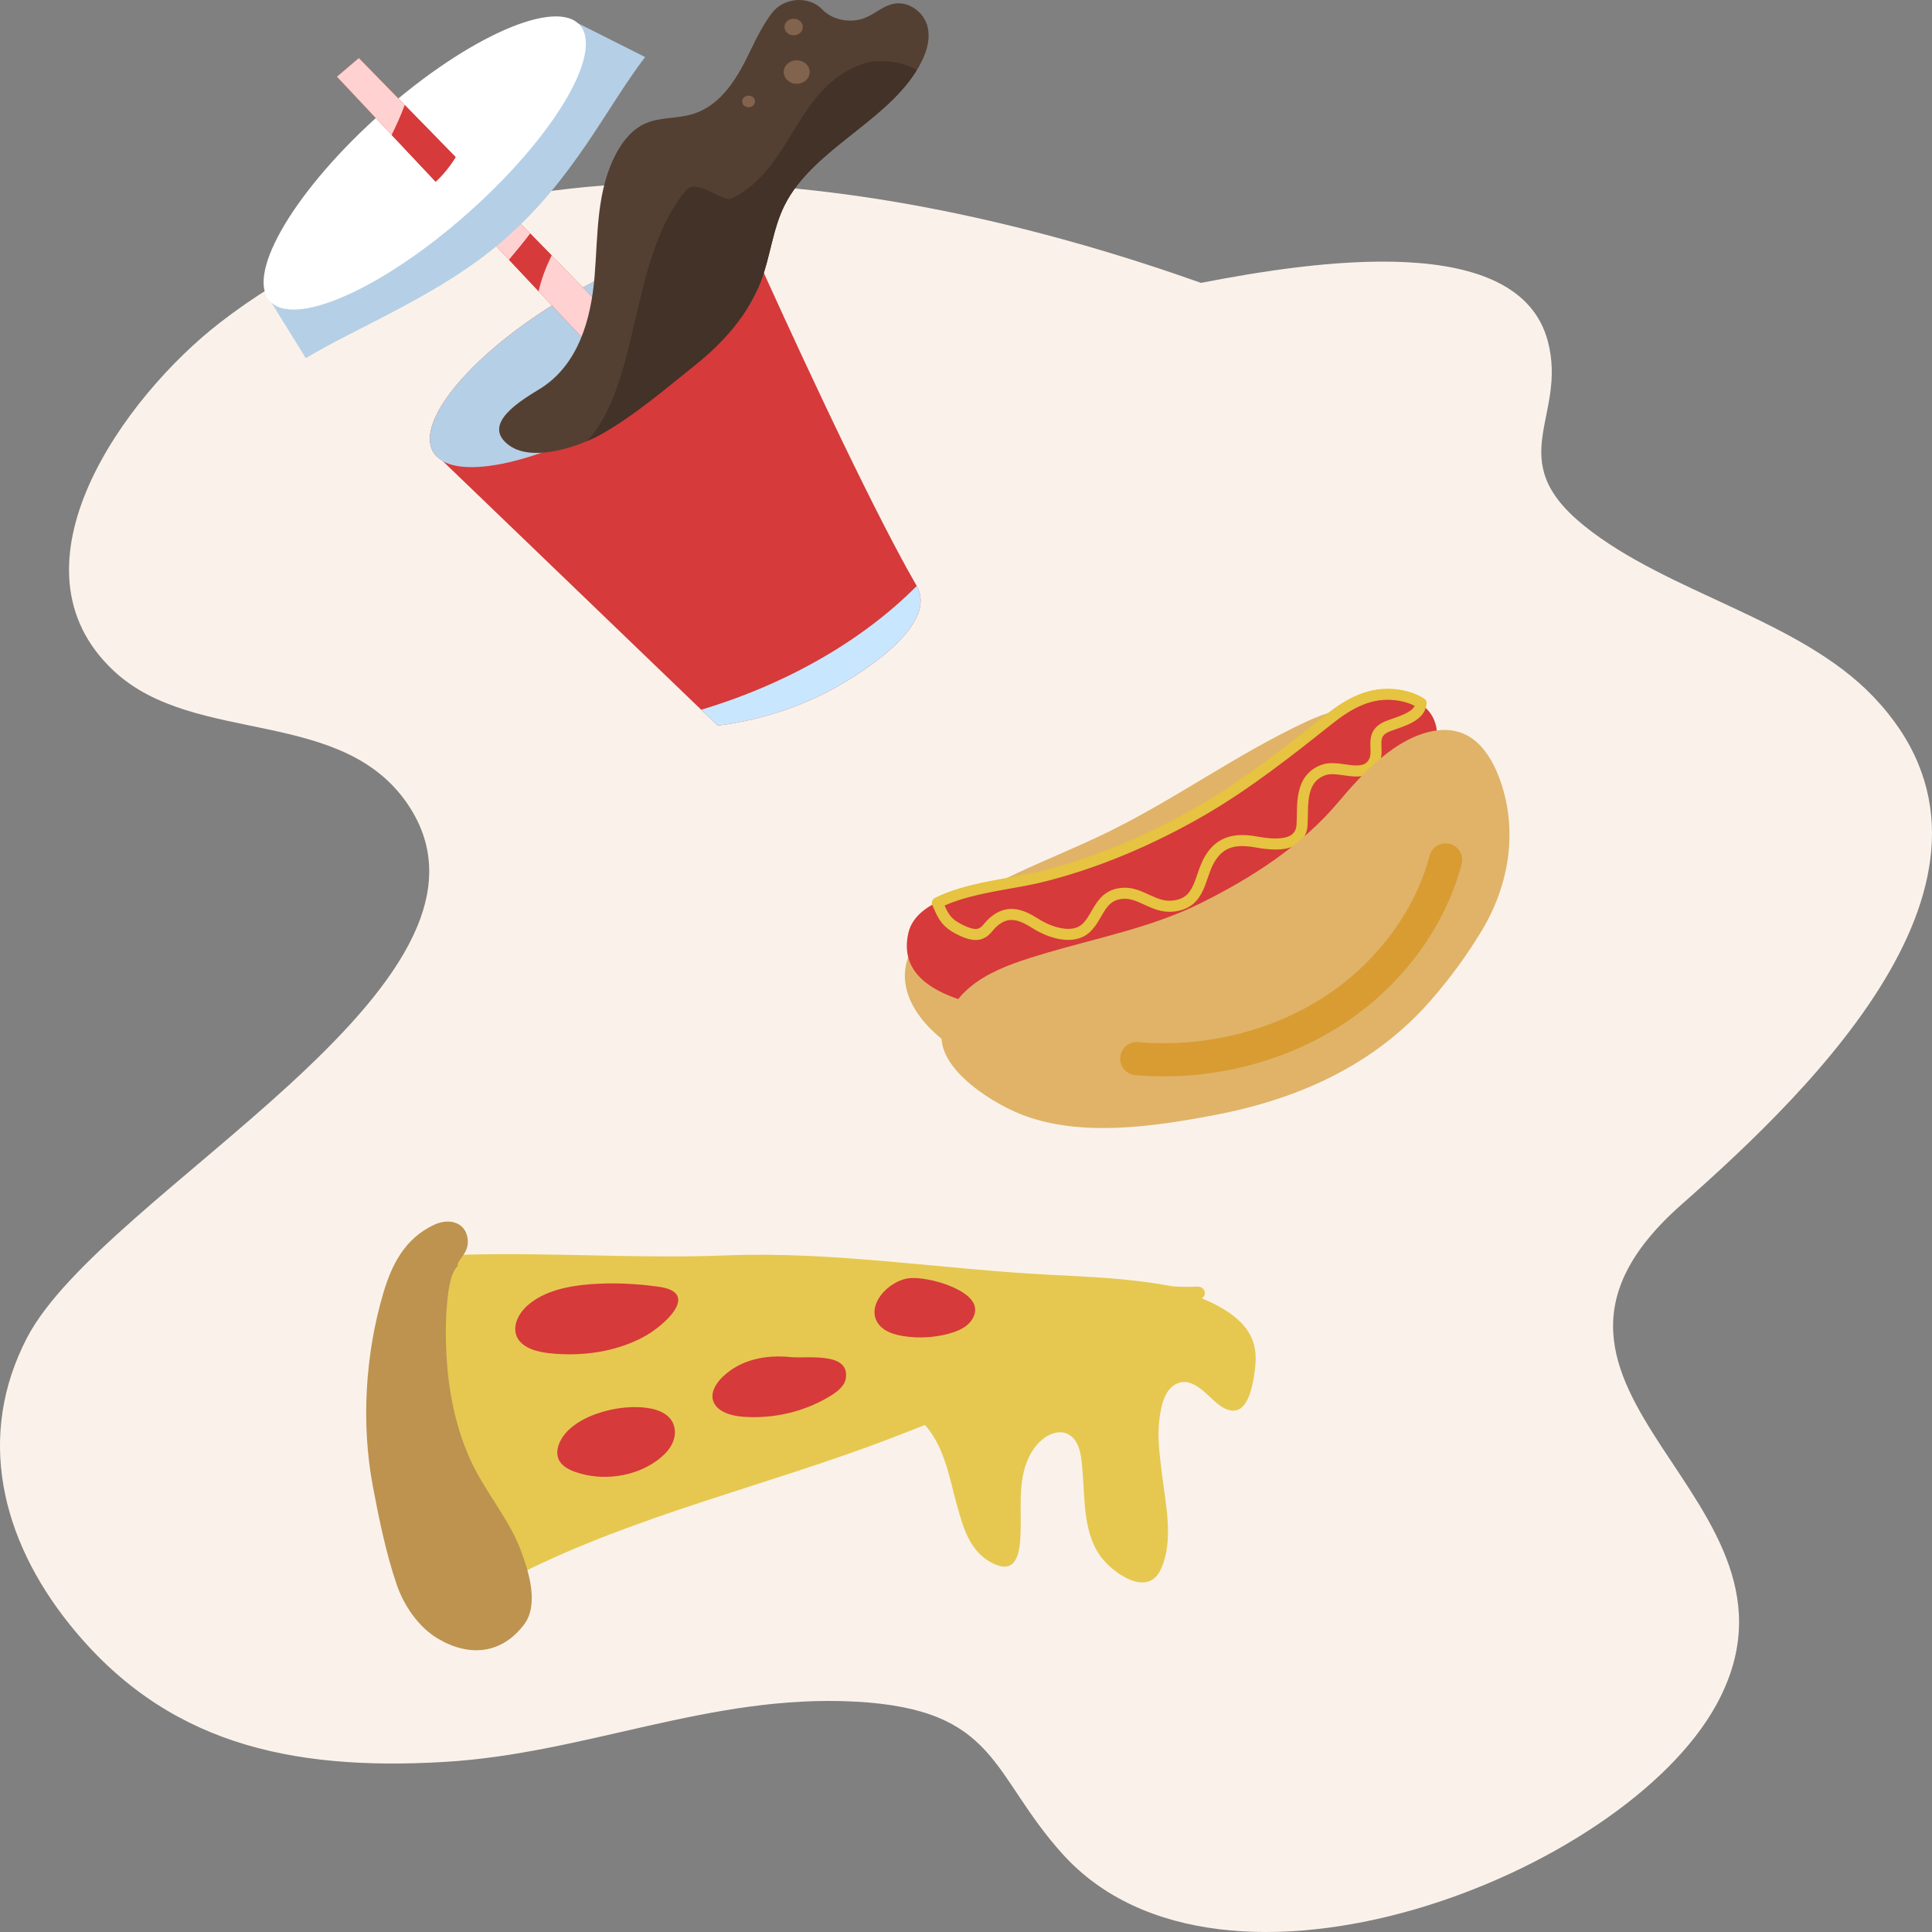 <svg width="207" height="207" viewBox="0 0 207 207" fill="none" xmlns="http://www.w3.org/2000/svg">
<rect x="0" y="0" width="207" height="207" fill="#808080" stroke="none"/>
<g clip-path="url(#clip0_1_189)">
<path d="M128.679 30.308C96.261 18.799 52.89 11.833 23.524 34.602C13.381 42.464 0.107 60.665 12.236 71.923C20.947 80.009 36.956 75.564 43.942 86.558C56.02 105.566 11.008 127.743 2.897 143.327C-2.557 153.808 0.093 164.86 7.462 174.048C17.634 186.73 30.919 189.759 47.616 188.778C62.733 187.891 76.096 181.492 91.611 182.316C106.962 183.132 106.098 190.061 113.849 198.648C130.936 217.578 173.925 200.895 183.909 182.624C196.043 160.422 157.409 149.137 180.148 129.068C194.489 116.411 218.447 93.196 200.714 74.641C192.769 66.329 178.714 63.559 169.761 56.358C160.841 49.185 167.966 44.709 165.846 36.587C162.741 24.69 140.987 27.927 128.677 30.308H128.679Z" fill="#FAF2EA"/>
<path d="M158.231 87.162C156.575 83.813 155.79 80.116 152.549 77.611C148.789 74.706 144.021 75.421 139.948 77.325C132.405 80.85 125.895 85.667 118.426 89.287C112.413 92.201 105.358 94.551 100.231 98.736C92.382 105.141 100.116 112.67 107.739 114.826C113.76 116.529 120.582 115.971 126.488 114.181C134.031 111.896 141.615 109.217 147.569 104.299C151.262 101.249 154.472 97.171 156.569 93.013C157.121 91.917 158.243 89.088 158.231 87.162Z" fill="#E0B369"/>
<path d="M140.361 96.721C141.007 96.035 141.844 95.536 142.73 95.123C146.327 93.444 149.697 88.396 151.326 85.609C152.542 83.528 154.386 80.311 153.881 77.871C153.461 75.845 151.7 74.759 149.563 74.462C146.607 74.05 144.301 75.405 142.128 77.133C137.854 80.533 133.416 84.03 128.62 86.815C123.242 89.938 117.02 92.627 110.81 94.076C106.839 95.002 98.33 95.512 97.319 99.973C96.014 105.724 102.858 107.417 107.705 108.248C113.592 109.257 119.336 107.203 124.803 105.469C128.56 104.277 132.068 102.546 135.275 100.414C137.298 99.07 139.176 97.978 140.361 96.721Z" fill="#D63A3A"/>
<path d="M102.691 99.529C103.251 99.817 104.14 100.227 104.799 100.103C105.597 99.954 105.829 99.339 106.358 98.855C107.975 97.381 109.428 97.99 110.989 98.976C112.419 99.881 114.978 100.797 116.421 99.383C117.753 98.076 117.863 95.862 120.338 95.71C122.215 95.594 123.598 97.274 125.62 97.088C128.708 96.804 128.44 93.995 129.634 92.01C130.776 90.11 132.437 89.825 134.587 90.21C136.594 90.571 139.355 90.775 139.507 88.365C139.633 86.369 139.177 83.443 141.821 82.493C143.353 81.942 145.674 83.321 146.901 82.047C148.255 80.641 146.277 78.693 148.822 77.762C150.251 77.24 152.134 76.759 152.263 75.341C151.548 74.888 150.685 74.591 149.74 74.46C146.783 74.048 144.478 75.403 142.304 77.131C138.03 80.531 133.593 84.028 128.797 86.813C123.419 89.936 117.197 92.625 110.987 94.073C108.299 94.7 103.542 95.14 100.429 96.738C100.501 96.88 100.568 97.028 100.633 97.183C101.081 98.262 101.534 98.933 102.692 99.528L102.691 99.529Z" stroke="#E6C340" stroke-width="1.184" stroke-linecap="round" stroke-linejoin="round"/>
<path d="M158.8 99.642C161.726 94.749 162.611 89.01 160.771 83.717C159.631 80.44 157.588 77.799 153.966 78.26C149.606 78.815 145.798 83.081 143.381 85.951C139.484 90.58 134.166 94.048 128.519 96.828C123.354 99.371 117.708 100.45 112.16 102.087C107.196 103.553 102.784 105.06 101.084 109.891C99.66 113.939 105.834 117.964 109.324 119.363C115.656 121.901 123.615 120.714 130.167 119.464C139.458 117.691 147.418 113.924 153.299 107.185C155.366 104.815 157.19 102.332 158.8 99.642Z" fill="#E0B369"/>
<path d="M121.793 113.423C129.142 114.065 136.724 112.235 142.74 108.365C148.755 104.496 153.154 98.621 154.891 92.134" stroke="#D99C32" stroke-width="3.551" stroke-linecap="round" stroke-linejoin="round"/>
<path d="M128.771 139.094C129.388 138.7 129.055 137.826 128.3 137.852C127.125 137.893 125.929 137.883 125.301 137.766C121.017 136.964 116.766 136.803 112.405 136.58C100.871 135.989 89.365 134.046 77.768 134.506C68.11 134.889 58.437 134.121 48.788 134.463C47.07 134.524 47.193 134.277 46.889 135.739C46.096 139.549 45.059 143.201 44.813 147.091C44.384 153.866 45.829 160.509 47.297 167.113C47.567 168.327 47.568 170.553 49.26 170.874C50.141 171.042 51.639 170.342 52.484 170.026C53.681 169.578 54.841 169.054 55.974 168.488C68.204 162.375 82 159.187 94.862 154.324C103.054 151.225 111.494 147.459 119.518 144.032C120.011 143.821 125.523 141.17 128.771 139.094Z" fill="#E6C851"/>
<path d="M49.027 135.658C48.181 136.467 47.996 138.671 47.903 139.669C47.73 141.506 47.736 143.459 47.841 145.296C48.085 149.572 49.031 154.05 51.156 157.913C52.636 160.604 54.692 163.185 55.775 166.037C56.628 168.287 57.788 171.891 56.15 174.056C53.82 177.138 50.428 177.602 46.992 175.613C44.802 174.346 43.235 171.932 42.492 169.744C41.351 166.386 40.598 162.693 39.945 159.229C38.684 152.533 39.126 145.108 41.071 138.542C41.96 135.538 43.341 132.717 46.508 131.227C48.175 130.443 49.984 130.987 50.12 132.887C50.225 134.346 48.978 134.915 49.028 135.659L49.027 135.658Z" fill="#BD934F"/>
<path d="M63.323 137.59C60.863 137.772 58.284 138.309 56.521 139.87C55.497 140.777 54.81 142.213 55.454 143.371C56.065 144.468 57.573 144.852 58.922 144.995C62.347 145.359 65.984 144.843 68.97 143.236C71.133 142.072 75.131 138.503 70.589 137.867C68.186 137.531 65.748 137.41 63.323 137.59Z" fill="#D63A3A"/>
<path d="M77.426 147.521C76.7 148.22 76.111 149.192 76.417 150.109C76.804 151.27 78.358 151.711 79.695 151.803C82.978 152.03 86.339 151.209 89.047 149.517C89.77 149.065 90.496 148.48 90.621 147.693C91.08 144.792 86.458 145.577 84.714 145.402C82.019 145.131 79.348 145.669 77.426 147.521Z" fill="#D63A3A"/>
<path d="M60.331 153.9C59.777 154.69 59.46 155.73 59.955 156.551C60.31 157.14 61.006 157.491 61.699 157.73C64.565 158.718 67.993 158.23 70.383 156.493C71.098 155.973 71.735 155.336 72.073 154.565C72.41 153.794 72.415 152.875 71.934 152.168C71.205 151.095 69.639 150.792 68.247 150.761C65.536 150.7 61.833 151.758 60.331 153.9Z" fill="#D63A3A"/>
<path d="M96.236 151.153C97.505 151.639 98.356 151.809 99.26 152.868C101.255 155.207 101.756 158.527 102.54 161.309C103.205 163.668 103.896 166.37 106.528 167.573C109.232 168.809 109.309 165.641 109.354 163.968C109.435 160.982 108.937 157.503 111.001 154.915C111.749 153.976 113.245 152.969 114.537 153.717C115.852 154.478 115.895 156.598 115.994 157.77C116.252 160.791 116.042 164.544 118.191 167.097C119.583 168.753 123.011 171.074 124.372 168.146C125.827 165.017 124.846 160.982 124.474 157.753C124.261 155.914 123.984 154.039 124.206 152.19C124.346 151.021 124.667 148.937 126.011 148.283C128.008 147.311 129.587 149.988 131.024 150.804C133.459 152.183 134.102 149.028 134.363 147.411C134.659 145.582 134.691 143.9 133.491 142.312C132.539 141.051 131.04 140.14 129.568 139.453C123.321 136.543 116.092 138.876 110.485 142.016C107.266 143.819 104.204 145.581 100.454 146.331C99.21 146.581 97.188 146.442 96.201 147.316C95.67 147.786 95.114 151.015 96.236 151.154V151.153Z" fill="#E6C851"/>
<path d="M94.222 141.982C94.814 142.687 95.816 142.999 96.781 143.152C98.375 143.405 100.032 143.322 101.586 142.914C102.347 142.713 103.102 142.426 103.672 141.928C104.243 141.43 104.602 140.692 104.443 139.99C104.007 138.06 99.474 136.809 97.563 136.938C95.217 137.096 92.544 139.985 94.221 141.982L94.222 141.982Z" fill="#D63A3A"/>
<path d="M98.199 62.743C92.671 53.169 83.234 32.337 81.468 28.418C81.389 28.065 81.266 27.733 81.051 27.447C78.721 24.353 69.113 26.593 59.59 32.451C50.068 38.309 44.237 45.567 46.566 48.661C46.778 48.941 47.068 49.163 47.393 49.358L76.898 77.745C79.645 77.398 84.004 76.536 88.665 74.129C90.818 73.018 100.838 67.314 98.199 62.743Z" fill="#D63A3A"/>
<path d="M75.131 76.044L76.9 77.745C79.647 77.398 84.005 76.536 88.666 74.129C90.813 73.021 100.775 67.348 98.221 62.784C92.428 68.615 84.337 73.278 75.132 76.043L75.131 76.044Z" fill="#C9E6FF"/>
<path d="M81.051 27.447C83.381 30.541 77.549 37.799 68.027 43.657C58.504 49.515 48.895 51.755 46.565 48.661C44.235 45.567 50.066 38.309 59.589 32.451C69.112 26.593 78.722 24.353 81.051 27.447Z" fill="#B5CFE6"/>
<path d="M70.836 39.379L48.818 16.836C48.219 17.8 47.516 18.691 46.673 19.467L67.542 41.665L70.836 39.379Z" fill="#D63A3A"/>
<path d="M48.818 16.835C48.219 17.799 47.516 18.69 46.673 19.466L54.541 27.835C55.308 26.915 56.09 25.99 56.815 25.024L48.817 16.835H48.818Z" fill="#FFD1D1"/>
<path d="M56.816 25.024C56.091 25.99 55.309 26.915 54.542 27.835L57.71 31.205C58.01 29.869 58.507 28.598 59.105 27.366L56.816 25.024Z" fill="#D63A3A"/>
<path d="M59.104 27.366C58.506 28.597 58.009 29.869 57.709 31.205L63.047 36.884C63.573 35.611 64.089 34.302 64.582 32.976L59.104 27.366Z" fill="#FFD1D1"/>
<path d="M64.582 32.976C64.089 34.303 63.572 35.611 63.047 36.884L65.174 39.144C65.7 37.918 66.342 36.691 67.013 35.464L64.582 32.976Z" fill="#D63A3A"/>
<path d="M70.836 39.379L67.012 35.464C66.342 36.691 65.699 37.919 65.173 39.145L67.542 41.664L70.836 39.378V39.379Z" fill="#FFD1D1"/>
<path d="M32.765 38.373L29.08 32.426L61.935 2.499L69.121 6.112C64.88 11.657 61.486 19.193 53.932 25.755C47.277 31.535 38.442 34.964 32.766 38.373L32.765 38.373Z" fill="#B5CFE6"/>
<path d="M50.812 22.22C41.74 30.484 32.01 35.054 29.081 32.426C26.152 29.799 31.133 20.969 40.205 12.705C49.277 4.441 59.007 -0.128 61.936 2.499C64.865 5.126 59.884 13.956 50.812 22.22Z" fill="white"/>
<path d="M57.864 41.652C61.994 39.085 63.328 34.147 63.704 29.629C64.079 25.111 63.867 20.369 66.094 16.309C66.808 15.008 67.827 13.763 69.291 13.166C70.775 12.562 72.503 12.703 74.058 12.267C77.396 11.333 79.127 8.097 80.511 5.197C81.126 3.909 81.828 2.56 82.713 1.385C83.951 -0.257 86.645 -0.506 88.085 0.995C88.281 1.2 88.504 1.385 88.749 1.543C89.879 2.274 91.445 2.414 92.713 1.899C93.805 1.454 94.684 0.565 95.865 0.384C97.388 0.15 98.873 1.275 99.309 2.614C99.747 3.954 99.35 5.408 98.705 6.677C95.563 12.86 87.157 15.794 84.061 21.996C82.783 24.557 82.546 27.44 81.541 30.099C80.208 33.626 77.555 36.651 74.466 39.121C71.378 41.592 67.851 44.609 64.339 46.564C62.176 47.769 57.173 49.571 54.598 47.749C51.334 45.439 56.072 42.764 57.863 41.651L57.864 41.652Z" fill="#544032"/>
<path d="M93.239 6.607C85.128 8.733 85.168 18.169 78.222 21.339C77.062 21.343 74.733 19.254 73.578 20.306C67.398 27.546 68.7 40.885 62.912 47.255C63.46 47.022 63.948 46.783 64.341 46.565C67.853 44.609 71.38 41.592 74.468 39.122C77.557 36.651 80.21 33.627 81.543 30.099C82.548 27.441 82.784 24.558 84.063 21.997C87.016 16.081 94.792 13.13 98.229 7.504C96.953 6.765 95.323 6.412 93.239 6.607Z" fill="#423227"/>
<path d="M48.818 16.835L38.449 6.218L36.098 8.217L46.674 19.466C47.517 18.69 48.218 17.799 48.818 16.835Z" fill="#D63A3A"/>
<path d="M38.449 6.219L36.098 8.218L41.971 14.465C42.5 13.398 42.977 12.331 43.377 11.264L38.449 6.219Z" fill="#FFD1D1"/>
<path d="M43.377 11.264C42.977 12.33 42.5 13.398 41.971 14.465L44.147 16.779C44.582 15.681 45.159 14.664 45.735 13.678L43.378 11.265L43.377 11.264Z" fill="#D63A3A"/>
<path d="M48.818 16.835L45.734 13.678C45.158 14.663 44.581 15.681 44.147 16.779L46.673 19.466C47.516 18.69 48.218 17.799 48.818 16.835Z" fill="#D63A3A"/>
<path d="M86.016 2.891C86.018 3.382 85.58 3.781 85.037 3.783C84.494 3.785 84.052 3.389 84.05 2.898C84.048 2.407 84.486 2.007 85.029 2.006C85.572 2.004 86.014 2.4 86.016 2.891Z" fill="#82634D"/>
<path d="M80.894 10.867C80.896 11.211 80.588 11.491 80.209 11.492C79.828 11.494 79.519 11.215 79.517 10.872C79.515 10.528 79.823 10.249 80.203 10.247C80.584 10.245 80.893 10.524 80.894 10.867Z" fill="#82634D"/>
<path d="M86.752 7.714C86.755 8.409 86.135 8.974 85.366 8.977C84.597 8.979 83.972 8.418 83.969 7.723C83.966 7.028 84.587 6.463 85.355 6.461C86.124 6.458 86.749 7.019 86.752 7.714Z" fill="#82634D"/>
</g>
<defs>
<clipPath id="clip0_1_189">
<rect width="207" height="207" fill="white"/>
</clipPath>
</defs>
</svg>
